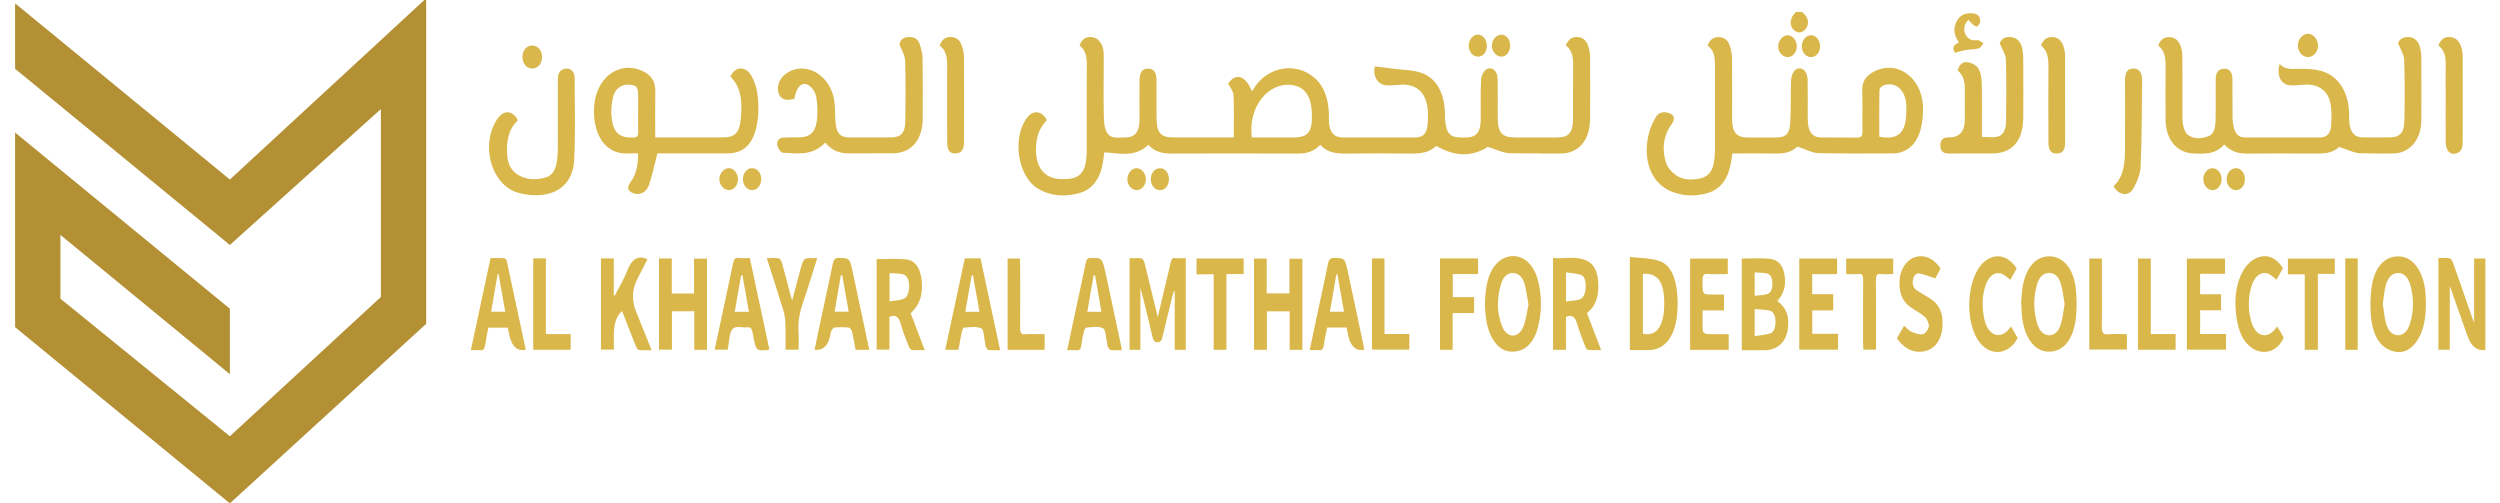 <svg width="149" height="30" xmlns="http://www.w3.org/2000/svg" xml:space="preserve" version="1.1">

 <g>
  <title>Layer 1</title>
  <path id="svg_1" fill="#B39034" clip-rule="evenodd" fill-rule="evenodd" d="m0.9,0.2l12.8,10.5l11.7,-10.8c0,6.5 0,13 0,19.4l-11.7,10.7l-12.8,-10.5l0,-11.6l12.8,10.5l0,3.9l-10.1,-8.3l0,3.8l10.1,8.2l9,-8.3l0,-11.2l-9,8.1l-12.8,-10.5l0,-3.9z" class="st0"/>
  <g stroke="null" id="svg_64">
   <path stroke="null" id="svg_4" stroke-width="0px" fill="#d9b74a" d="m107.589,1.758c0.213,-0.215 0.219,-0.575 0.027,-0.829c-0.063,-0.081 -0.141,-0.148 -0.213,-0.219l-0.359,0c-0.075,0.088 -0.168,0.162 -0.219,0.265c-0.144,0.282 -0.141,0.582 0.078,0.801c0.216,0.215 0.47,0.205 0.685,-0.014l0,-0.004z" class="cls-1"/>
   <path stroke="null" id="svg_2" stroke-width="0px" fill="#d9b74a" d="m94.769,7.103c0.006,-1.235 0.006,-2.474 -0.003,-3.708c0,-0.219 -0.036,-0.452 -0.108,-0.653c-0.108,-0.318 -0.32,-0.519 -0.629,-0.536c-0.317,-0.018 -0.557,0.116 -0.703,0.501c0.404,0.303 0.443,0.776 0.434,1.288c-0.015,1.027 0,2.05 -0.006,3.077c0,0.826 -0.251,1.119 -0.943,1.119c-4.631,0 2.113,0 -2.517,0c-0.781,0 -1.024,-0.282 -1.03,-1.2c0,-0.773 0.006,-1.546 -0.006,-2.318c-0.009,-0.455 -0.362,-0.745 -0.688,-0.529c-0.15,0.099 -0.29,0.381 -0.299,0.593c-0.036,0.783 -0.015,1.574 -0.018,2.361c-0.006,0.797 -0.26,1.097 -0.925,1.097c-0.072,0 -0.144,0 -0.216,0c-0.691,0 -0.907,-0.226 -0.982,-1.048c-0.015,-0.166 -0.003,-0.339 -0.012,-0.505c-0.066,-1.087 -0.464,-1.948 -1.371,-2.287c-0.521,-0.194 -1.099,-0.18 -1.652,-0.254c-0.365,-0.049 -0.73,-0.095 -1.146,-0.145c-0.156,0.54 0.144,1.101 0.691,1.129c0.26,0.014 0.527,-0.011 0.787,-0.032c0.916,-0.074 1.515,0.385 1.646,1.32c0.048,0.342 0.045,0.702 0.012,1.048c-0.054,0.565 -0.281,0.773 -0.772,0.773c-1.425,0 -2.847,0 -4.271,0c-0.53,0 -0.808,-0.314 -0.838,-0.946c-0.009,-0.169 0.003,-0.339 -0.003,-0.505c-0.039,-0.833 -0.251,-1.567 -0.844,-2.092c-1.107,-0.988 -2.832,-0.688 -3.634,0.628c-0.033,0.053 -0.069,0.099 -0.114,0.159c-0.368,-0.946 -0.961,-1.115 -1.41,-0.459c0.114,0.233 0.308,0.455 0.32,0.685c0.039,0.822 0.015,1.651 0.015,2.526c-0.159,0 -0.287,0 -0.416,0c-1.066,0 -2.131,0 -3.194,0c-0.757,0 -0.991,-0.282 -0.994,-1.189c0,-0.73 0,-1.461 0,-2.191c0,-0.49 -0.156,-0.709 -0.488,-0.72c-0.353,-0.014 -0.521,0.201 -0.527,0.716c-0.009,0.702 0,1.404 0,2.107c0,0.113 0.006,0.226 0,0.339c-0.048,0.674 -0.296,0.939 -0.877,0.942c-0.072,0 -0.144,-0.007 -0.216,0c-0.682,0.074 -1.009,-0.155 -1.033,-1.196c-0.024,-1.15 -0.006,-2.304 -0.006,-3.458c0,-0.169 0.006,-0.339 -0.015,-0.505c-0.057,-0.434 -0.308,-0.755 -0.632,-0.815c-0.353,-0.064 -0.629,0.06 -0.796,0.487c0.374,0.282 0.437,0.699 0.434,1.175c-0.012,1.658 -0.003,3.317 -0.003,4.975c0,1.464 -0.374,1.884 -1.622,1.81c-0.012,0 -0.024,0 -0.036,0c-0.883,-0.074 -1.365,-0.695 -1.371,-1.729c-0.003,-0.716 0.189,-1.316 0.653,-1.778c-0.284,-0.558 -0.811,-0.621 -1.167,-0.162c-0.925,1.189 -0.584,3.514 0.632,4.241c0.766,0.459 1.58,0.498 2.41,0.286c0.796,-0.201 1.26,-0.805 1.443,-1.718c0.048,-0.243 0.069,-0.494 0.102,-0.727c0.901,0.046 1.823,0.335 2.625,-0.455c0.41,0.462 0.91,0.533 1.44,0.529c2.487,-0.011 4.978,-0.011 7.465,0c0.494,0 0.949,-0.102 1.347,-0.522c0.473,0.519 1.054,0.529 1.649,0.522c1.245,-0.014 2.487,-0.018 3.733,0c0.572,0.007 1.116,-0.049 1.521,-0.459c1.105,0.639 2.137,0.667 3.077,0.06c0.494,0.145 0.922,0.374 1.353,0.378c4.786,0.025 -1.802,0.018 2.984,0.018c1.078,0 1.751,-0.787 1.757,-2.043l0.003,-0.004zm-17.711,1.09c-0.811,0 -1.622,0 -2.448,0c-0.248,-1.824 1.009,-3.37 2.472,-3.112c0.59,0.102 0.97,0.543 1.063,1.231c0.021,0.166 0.042,0.335 0.045,0.501c0.027,1.073 -0.227,1.38 -1.131,1.38z" class="cls-1"/>
   <path stroke="null" id="svg_3" stroke-width="0px" fill="#d9b74a" d="m114.474,7.707c0.111,-0.434 0.153,-0.914 0.135,-1.366c-0.078,-1.821 -1.67,-2.848 -3.056,-1.997c-0.368,0.226 -0.578,0.547 -0.563,1.073c0.021,0.801 -0.003,1.602 0.012,2.403c0.006,0.3 -0.081,0.381 -0.329,0.381c-2.906,-0.007 0.772,-0.004 -2.137,-0.007c-0.452,0 -0.712,-0.268 -0.775,-0.79c-0.021,-0.166 -0.018,-0.335 -0.021,-0.505c0,-0.716 0.009,-1.433 -0.006,-2.149c-0.009,-0.536 -0.389,-0.847 -0.739,-0.579c-0.135,0.102 -0.239,0.381 -0.245,0.582c-0.036,0.854 0,1.715 -0.051,2.569c-0.042,0.67 -0.281,0.872 -0.844,0.875c-0.551,0 -1.102,0 -1.652,0c-0.715,0 -0.967,-0.289 -0.97,-1.129c0,-1.193 0.009,-2.389 -0.006,-3.581c-0.003,-0.272 -0.06,-0.558 -0.15,-0.812c-0.123,-0.342 -0.386,-0.48 -0.703,-0.462c-0.284,0.018 -0.488,0.173 -0.596,0.508c0.377,0.268 0.434,0.692 0.434,1.143c0,1.687 0,3.373 0,5.06c0,0.236 -0.018,0.476 -0.054,0.713c-0.078,0.515 -0.32,0.875 -0.772,0.981c-0.5,0.116 -1.018,0.138 -1.47,-0.159c-0.254,-0.166 -0.521,-0.455 -0.62,-0.759c-0.26,-0.808 -0.165,-1.602 0.326,-2.287c0.23,-0.321 0.183,-0.572 -0.165,-0.681c-0.293,-0.092 -0.599,-0.049 -0.778,0.261c-0.177,0.307 -0.335,0.649 -0.419,1.006c-0.368,1.553 0.156,2.893 1.305,3.391c0.712,0.307 1.446,0.332 2.185,0.123c0.799,-0.226 1.23,-0.854 1.407,-1.764c0.045,-0.229 0.069,-0.462 0.09,-0.603c0.892,0 1.751,-0.011 2.61,0.004c0.509,0.011 0.973,-0.106 1.26,-0.413c0.506,0.159 0.898,0.388 1.293,0.392c3.661,0.028 0.736,0.021 4.397,0.014c0.802,0 1.428,-0.519 1.664,-1.436l0.003,0zm-0.856,-1.104c0,1.299 -0.476,1.768 -1.613,1.542c0,-0.924 -0.009,-1.856 0.012,-2.791c0,-0.095 0.153,-0.24 0.254,-0.275c0.709,-0.226 1.275,0.265 1.344,1.143c0.009,0.123 0.003,0.251 0.003,0.378l0,0.004z" class="cls-1"/>
   <path stroke="null" id="svg_7" stroke-width="0px" fill="#d9b74a" d="m142.643,9.143c0.976,0 1.667,-0.836 1.67,-1.976c0.003,-1.249 0.006,-2.502 -0.003,-3.751c0,-0.219 -0.03,-0.452 -0.096,-0.656c-0.105,-0.321 -0.308,-0.529 -0.62,-0.55c-0.311,-0.021 -0.566,0.085 -0.67,0.36c0.153,0.392 0.356,0.681 0.365,0.981c0.039,1.235 0.039,2.474 0.009,3.708c-0.015,0.677 -0.299,0.932 -0.88,0.932c-2.419,0 0.853,0 -1.565,0c-0.506,0 -0.769,-0.275 -0.829,-0.864c-0.018,-0.194 -0.015,-0.392 -0.018,-0.589c-0.039,-1.291 -0.664,-2.251 -1.712,-2.523c-0.404,-0.106 -0.829,-0.113 -1.245,-0.113c-0.416,0 -0.832,0.078 -1.185,-0.286c-0.201,0.709 0.096,1.253 0.67,1.27c0.26,0.011 0.524,-0.018 0.787,-0.039c0.829,-0.064 1.437,0.342 1.58,1.147c0.078,0.441 0.066,0.921 0.024,1.373c-0.036,0.406 -0.284,0.628 -0.653,0.625c-1.497,-0.004 -2.99,0 -4.487,0c-0.332,0 -0.545,-0.201 -0.641,-0.554c-0.057,-0.208 -0.081,-0.441 -0.084,-0.66c-0.009,-0.759 0,-1.517 -0.006,-2.276c-0.003,-0.402 -0.189,-0.618 -0.503,-0.607c-0.314,0.011 -0.485,0.205 -0.494,0.579c-0.006,0.311 -0.003,0.618 -0.003,0.928c0,0.533 0.012,1.069 -0.006,1.602c-0.015,0.37 -0.084,0.787 -0.416,0.91c-0.407,0.148 -0.853,0.205 -1.245,-0.081c-0.126,-0.092 -0.207,-0.307 -0.254,-0.487c-0.054,-0.198 -0.057,-0.416 -0.06,-0.625c-0.006,-1.111 0,-2.219 -0.003,-3.331c0,-0.212 0.003,-0.427 -0.042,-0.628c-0.087,-0.388 -0.266,-0.695 -0.644,-0.741c-0.341,-0.042 -0.605,0.081 -0.757,0.501c0.392,0.282 0.446,0.727 0.443,1.21c-0.009,1.069 -0.006,2.135 0,3.204c0.006,1.2 0.688,1.994 1.712,2.015c0.638,0.014 1.275,0.053 1.778,-0.54c0.41,0.438 0.865,0.547 1.359,0.543c1.329,-0.011 2.655,-0.011 3.984,0c0.581,0.004 1.149,-0.014 1.503,-0.399c0.494,0.152 0.889,0.374 1.284,0.378c2.547,0.032 -0.59,0.021 1.958,0.014l-0.006,-0.004z" class="cls-1"/>
   <path stroke="null" id="svg_5" stroke-width="0px" fill="#d9b74a" d="m45.09,7.52c0.054,-0.243 0.099,-0.494 0.105,-0.745c0.021,-0.79 -0.018,-1.581 -0.416,-2.262c-0.35,-0.6 -0.967,-0.572 -1.248,0.053c0.706,0.688 0.709,1.634 0.611,2.586c-0.084,0.79 -0.371,1.037 -1.06,1.037c-2.99,0 -0.593,0 -3.583,0l-0.446,0c0,-0.953 -0.012,-1.852 0.003,-2.749c0.009,-0.529 -0.189,-0.875 -0.578,-1.108c-1.323,-0.79 -2.826,0.085 -3.044,1.803c-0.186,1.457 0.392,3.158 2.131,3.006c0.15,-0.014 0.299,0 0.461,0c0.009,0.677 -0.093,1.239 -0.443,1.708c-0.239,0.321 -0.18,0.547 0.18,0.674c0.344,0.12 0.745,-0.032 0.904,-0.469c0.21,-0.586 0.329,-1.214 0.512,-1.912l2.571,0c2.32,0 -0.748,0 1.574,0c0.979,0 1.524,-0.501 1.772,-1.623l-0.006,0zm-7.055,0.342c0.009,0.261 -0.081,0.328 -0.29,0.335c-0.874,0.025 -1.227,-0.307 -1.305,-1.334c-0.027,-0.339 0.018,-0.699 0.087,-1.034c0.156,-0.748 0.811,-0.893 1.32,-0.716c0.084,0.028 0.171,0.229 0.177,0.353c0.021,0.406 0.009,0.812 0.009,1.217c0,0.392 -0.012,0.783 0.003,1.175l0,0.004z" class="cls-1"/>
   <path stroke="null" id="svg_6" stroke-width="0px" fill="#d9b74a" d="m54.992,7.075c0.006,-1.193 0.012,-2.389 -0.006,-3.581c-0.006,-0.296 -0.078,-0.61 -0.18,-0.886c-0.123,-0.332 -0.395,-0.427 -0.691,-0.399c-0.269,0.025 -0.476,0.159 -0.506,0.466c0.147,0.314 0.329,0.635 0.338,0.967c0.036,1.193 0.021,2.389 0.009,3.581c-0.006,0.688 -0.26,0.967 -0.841,0.967c-2.428,0 -0.069,0 -2.496,0c-0.515,0 -0.742,-0.212 -0.814,-0.826c-0.048,-0.402 -0.024,-0.812 -0.063,-1.217c-0.156,-1.644 -1.727,-2.586 -2.903,-1.754c-0.392,0.279 -0.572,0.766 -0.431,1.175c0.123,0.356 0.44,0.466 0.934,0.318c0.099,-0.554 0.308,-0.872 0.587,-0.886c0.272,-0.014 0.656,0.346 0.727,0.819c0.069,0.459 0.087,0.949 0.024,1.408c-0.09,0.667 -0.431,0.946 -1.006,0.956c-0.335,0.007 -0.67,0 -1.003,0.018c-0.245,0.014 -0.398,0.212 -0.341,0.473c0.039,0.173 0.216,0.427 0.338,0.43c0.865,0.035 1.76,0.205 2.508,-0.603c0.401,0.462 0.847,0.639 1.365,0.639c2.487,-0.007 0.189,0 2.676,-0.007c1.093,0 1.769,-0.79 1.778,-2.068l-0.003,0.011z" class="cls-1"/>
   <path stroke="null" id="svg_10" stroke-width="0px" fill="#d9b74a" d="m70.042,15.378c-0.159,-0.018 -0.236,0.071 -0.281,0.3c-0.066,0.335 -0.153,0.66 -0.23,0.992c-0.174,0.734 -0.347,1.468 -0.527,2.23c-0.263,-1.094 -0.518,-2.145 -0.778,-3.193c-0.03,-0.12 -0.111,-0.293 -0.177,-0.303c-0.239,-0.035 -0.482,-0.014 -0.727,-0.014l0,5.459l0.644,0l0,-3.684c0.042,0.145 0.075,0.236 0.099,0.332c0.207,0.84 0.413,1.68 0.611,2.526c0.054,0.229 0.105,0.37 0.302,0.378c0.213,0.007 0.269,-0.152 0.326,-0.395c0.186,-0.794 0.38,-1.581 0.575,-2.371c0.027,-0.106 0.066,-0.205 0.099,-0.303c0.012,0.007 0.024,0.018 0.036,0.025l0,3.49l0.659,0l0,-5.459c-0.233,0 -0.431,0.014 -0.629,-0.004l0,-0.004z" class="cls-1"/>
   <path stroke="null" id="svg_8" stroke-width="0px" fill="#d9b74a" d="m116.15,9.15c0.859,-0.011 1.721,0 2.583,-0.004c1.191,0 1.844,-0.748 1.853,-2.145c0.009,-0.995 0.003,-1.994 0,-2.989c0,-0.321 0.012,-0.649 -0.033,-0.967c-0.057,-0.406 -0.224,-0.748 -0.617,-0.822c-0.353,-0.067 -0.638,0.039 -0.754,0.36c0.147,0.363 0.359,0.653 0.368,0.953c0.039,1.249 0.027,2.498 0.009,3.747c-0.006,0.392 -0.138,0.78 -0.509,0.864c-0.293,0.067 -0.605,0.014 -0.928,0.014c0,-1.09 0.015,-2.142 -0.009,-3.193c-0.006,-0.307 -0.063,-0.674 -0.216,-0.903c-0.138,-0.205 -0.431,-0.339 -0.667,-0.363c-0.245,-0.025 -0.476,0.152 -0.548,0.505c0.344,0.279 0.428,0.685 0.422,1.143c-0.006,0.589 0,1.179 0,1.768q0,1.055 -0.913,1.073s-0.024,0 -0.036,0c-0.29,-0.018 -0.512,0.099 -0.512,0.476c0,0.374 0.21,0.483 0.506,0.48l0,0.004z" class="cls-1"/>
   <path stroke="null" id="svg_9" stroke-width="0px" fill="#d9b74a" d="m30.819,11.468c0.386,0.123 0.802,0.18 1.203,0.169c1.305,-0.039 2.137,-0.787 2.2,-2.107c0.075,-1.623 0.036,-3.257 0.027,-4.887c0,-0.409 -0.281,-0.628 -0.617,-0.54c-0.299,0.078 -0.389,0.325 -0.386,0.656c0.003,1.348 0.006,2.699 0,4.047c0,0.321 -0.024,0.646 -0.084,0.96c-0.078,0.427 -0.302,0.727 -0.682,0.826c-0.536,0.138 -1.066,0.138 -1.574,-0.152c-0.443,-0.251 -0.65,-0.681 -0.682,-1.239c-0.048,-0.79 0.081,-1.514 0.644,-2.029c-0.299,-0.6 -0.841,-0.642 -1.206,-0.113c-1.045,1.507 -0.425,3.899 1.161,4.414l-0.003,-0.007z" class="cls-1"/>
   <path stroke="null" id="svg_13" stroke-width="0px" fill="#d9b74a" d="m105.934,17.936c0.38,-0.434 0.542,-0.942 0.413,-1.609c-0.126,-0.649 -0.485,-0.861 -0.868,-0.903c-0.551,-0.06 -1.107,-0.014 -1.67,-0.014l0,5.462c0.413,0 0.808,0 1.203,0c0.15,0 0.302,0.004 0.452,-0.025c0.617,-0.116 1.024,-0.6 1.096,-1.281c0.081,-0.752 -0.087,-1.2 -0.629,-1.63l0.003,0zm-1.356,-1.701c0.242,0.018 0.476,0.014 0.703,0.056c0.21,0.039 0.341,0.219 0.353,0.558c0.009,0.332 -0.072,0.603 -0.296,0.674c-0.236,0.074 -0.482,0.071 -0.76,0.106l0,-1.397l0,0.004zm0.94,3.631c-0.296,0.102 -0.608,0.109 -0.94,0.162l0,-1.605c0.299,0.025 0.59,0.021 0.874,0.081c0.213,0.046 0.35,0.258 0.365,0.6c0.015,0.356 -0.06,0.677 -0.302,0.762l0.003,0z" class="cls-1"/>
   <path stroke="null" id="svg_11" stroke-width="0px" fill="#d9b74a" d="m147.459,19.238c-0.039,-0.099 -0.069,-0.166 -0.093,-0.236c-0.386,-1.108 -0.766,-2.219 -1.158,-3.32c-0.042,-0.12 -0.132,-0.272 -0.207,-0.286c-0.222,-0.039 -0.446,-0.014 -0.673,-0.014l0,5.462l0.679,0l0,-3.804c0.353,0.999 0.703,2.001 1.06,2.999q0.311,0.875 0.985,0.826c0.018,0 0.036,-0.014 0.078,-0.028l0,-5.434l-0.673,0l0,3.836l0.003,0z" class="cls-1"/>
   <path stroke="null" id="svg_12" stroke-width="0px" fill="#d9b74a" d="m54.408,18.529c0.44,-0.43 0.623,-1.097 0.515,-1.902c-0.096,-0.72 -0.431,-1.111 -0.886,-1.164c-0.59,-0.067 -1.182,-0.018 -1.79,-0.018l0,5.392l0.763,0l0,-1.951c0.368,-0.169 0.566,0 0.694,0.48c0.12,0.441 0.293,0.847 0.452,1.26c0.036,0.095 0.111,0.222 0.174,0.229c0.245,0.025 0.494,0.011 0.784,0.011c-0.296,-0.78 -0.566,-1.482 -0.838,-2.198c0.06,-0.064 0.096,-0.102 0.135,-0.138l-0.003,0zm-0.563,-0.713c-0.257,0.095 -0.533,0.095 -0.826,0.145l0,-1.683c0.263,0.018 0.515,0.011 0.76,0.06c0.239,0.049 0.392,0.272 0.404,0.649c0.009,0.381 -0.072,0.73 -0.338,0.829z" class="cls-1"/>
   <path stroke="null" id="svg_16" stroke-width="0px" fill="#d9b74a" d="m94.814,18.441c0.383,-0.423 0.488,-1.009 0.434,-1.68c-0.048,-0.618 -0.275,-1.037 -0.676,-1.224c-0.664,-0.307 -1.341,-0.095 -2.011,-0.162l0,5.473l0.772,0l0,-1.958c0.335,-0.159 0.539,-0.035 0.67,0.43c0.129,0.452 0.302,0.872 0.467,1.299c0.036,0.099 0.108,0.226 0.168,0.233c0.245,0.028 0.494,0.011 0.787,0.011c-0.299,-0.783 -0.566,-1.486 -0.838,-2.198c0.09,-0.088 0.162,-0.152 0.23,-0.226l-0.003,0.004zm-0.308,-1.327c-0.012,0.381 -0.129,0.663 -0.383,0.737c-0.245,0.074 -0.503,0.078 -0.79,0.116l0,-1.736c0.302,0.049 0.602,0.06 0.886,0.152c0.239,0.078 0.296,0.392 0.287,0.73z" class="cls-1"/>
   <path stroke="null" id="svg_14" stroke-width="0px" fill="#d9b74a" d="m89.217,15.688c-0.551,0.586 -0.703,1.45 -0.715,2.555c0.015,0.166 0.027,0.49 0.075,0.805c0.159,1.066 0.712,1.824 1.371,1.898c0.829,0.095 1.44,-0.402 1.712,-1.433c0.227,-0.864 0.236,-1.747 0.045,-2.632c-0.395,-1.831 -1.802,-1.92 -2.484,-1.196l-0.003,0.004zm1.58,3.765c-0.302,0.748 -0.991,0.723 -1.284,-0.035c-0.311,-0.805 -0.305,-1.665 -0.048,-2.502c0.129,-0.423 0.374,-0.649 0.703,-0.642c0.329,0.004 0.575,0.222 0.697,0.656c0.105,0.367 0.15,0.769 0.233,1.224c-0.093,0.423 -0.144,0.91 -0.302,1.302l0,-0.004z" class="cls-1"/>
   <path stroke="null" id="svg_15" stroke-width="0px" fill="#d9b74a" d="m143.146,15.297c-0.88,-0.131 -1.574,0.49 -1.778,1.694c-0.093,0.558 -0.114,1.171 -0.072,1.747c0.075,0.995 0.404,1.8 1.087,2.107c0.647,0.289 1.257,0.152 1.739,-0.635c0.365,-0.596 0.455,-1.334 0.461,-2.152c-0.006,-0.138 -0.009,-0.318 -0.018,-0.501c-0.075,-1.235 -0.647,-2.145 -1.419,-2.258zm0.491,3.98c-0.138,0.459 -0.386,0.716 -0.742,0.702c-0.344,-0.014 -0.578,-0.296 -0.694,-0.737c-0.096,-0.36 -0.129,-0.755 -0.186,-1.126c0.054,-0.367 0.078,-0.72 0.159,-1.044c0.12,-0.483 0.353,-0.783 0.724,-0.801c0.368,-0.018 0.62,0.243 0.757,0.723c0.219,0.759 0.21,1.535 -0.015,2.287l-0.003,-0.004z" class="cls-1"/>
   <path stroke="null" id="svg_19" stroke-width="0px" fill="#d9b74a" d="m76.846,17.488l-1.35,0l0,-2.075l-0.757,0l0,5.434l0.769,0l0,-2.29l1.356,0l0,2.297l0.757,0l0,-5.434l-0.772,0l0,2.071l-0.003,-0.004z" class="cls-1"/>
   <path stroke="null" id="svg_17" stroke-width="0px" fill="#d9b74a" d="m122.179,15.279c-0.814,-0.032 -1.425,0.632 -1.625,1.796c-0.057,0.335 -0.069,0.688 -0.102,1.034l0.018,0.007c0.009,0.194 0.012,0.392 0.027,0.586c0.09,1.277 0.688,2.184 1.485,2.251c0.925,0.078 1.577,-0.628 1.739,-1.983c0.066,-0.565 0.06,-1.179 0,-1.747c-0.132,-1.2 -0.73,-1.916 -1.536,-1.944l-0.006,0zm0.664,3.991c-0.129,0.459 -0.38,0.723 -0.73,0.713c-0.338,-0.011 -0.575,-0.279 -0.703,-0.72c-0.222,-0.752 -0.222,-1.528 -0.012,-2.283c0.123,-0.445 0.362,-0.702 0.703,-0.713c0.353,-0.011 0.611,0.222 0.739,0.688c0.102,0.367 0.141,0.773 0.21,1.161c-0.069,0.406 -0.108,0.797 -0.207,1.154z" class="cls-1"/>
   <path stroke="null" id="svg_18" stroke-width="0px" fill="#d9b74a" d="m41.367,17.495l-1.329,0l0,-2.089l-0.763,0l0,5.434l0.772,0l0,-2.287l1.332,0l0,2.297l0.757,0l0,-5.434l-0.772,0l0,2.078l0.003,0z" class="cls-1"/>
   <path stroke="null" id="svg_22" stroke-width="0px" fill="#d9b74a" d="m98.885,15.547c-0.56,-0.176 -1.149,-0.162 -1.745,-0.233l0,5.547c0.416,0 0.802,0.014 1.188,0c0.901,-0.039 1.491,-0.79 1.628,-2.11c0.042,-0.409 0.042,-0.843 0.006,-1.256c-0.084,-0.967 -0.413,-1.733 -1.075,-1.944l-0.003,-0.004zm0.269,3.137c-0.126,0.942 -0.569,1.373 -1.239,1.2l0,-3.56c0.871,-0.071 1.266,0.473 1.275,1.694c0,0.222 -0.006,0.452 -0.036,0.67l0,-0.004z" class="cls-1"/>
   <path stroke="null" id="svg_20" stroke-width="0px" fill="#d9b74a" d="m37.99,16.616c0.204,-0.388 0.401,-0.783 0.599,-1.168c-0.563,-0.251 -0.943,-0.014 -1.224,0.723c-0.198,0.522 -0.482,0.97 -0.727,1.454c-0.018,-0.011 -0.039,-0.025 -0.057,-0.035l0,-2.188l-0.763,0l0,5.434l0.772,0c0.009,-0.85 -0.126,-1.74 0.485,-2.301c0.269,0.688 0.533,1.38 0.808,2.061c0.042,0.109 0.12,0.251 0.189,0.261c0.236,0.032 0.479,0.014 0.763,0.014c-0.329,-0.822 -0.629,-1.567 -0.928,-2.311q-0.404,-1.009 0.084,-1.941l0,-0.004z" class="cls-1"/>
   <path stroke="null" id="svg_21" stroke-width="0px" fill="#d9b74a" d="m49.966,15.374c-0.195,0 -0.278,0.085 -0.335,0.363c-0.26,1.27 -0.542,2.534 -0.811,3.797c-0.093,0.43 -0.177,0.864 -0.269,1.309q0.76,0.088 0.943,-0.903c0.012,-0.067 0.015,-0.152 0.042,-0.198c0.054,-0.088 0.123,-0.215 0.189,-0.222c0.281,-0.025 0.569,-0.028 0.85,0c0.075,0.007 0.183,0.131 0.207,0.24c0.084,0.349 0.141,0.72 0.21,1.09l0.817,0c-0.326,-1.535 -0.647,-3.038 -0.967,-4.545c-0.198,-0.935 -0.198,-0.921 -0.871,-0.935l-0.003,0.004zm-0.222,3.204c0.123,-0.73 0.245,-1.447 0.368,-2.167c0.03,0 0.057,0 0.087,0c0.126,0.706 0.251,1.415 0.383,2.163l-0.838,0l0,0.004z" class="cls-1"/>
   <path stroke="null" id="svg_25" stroke-width="0px" fill="#d9b74a" d="m57.503,15.395c-0.389,1.814 -0.775,3.617 -1.167,5.455l0.787,0c0.066,-0.363 0.126,-0.716 0.201,-1.062c0.021,-0.102 0.087,-0.261 0.138,-0.261c0.35,-0.018 0.721,-0.099 1.039,0.053c0.135,0.064 0.162,0.639 0.233,0.981c0.009,0.039 0.003,0.095 0.021,0.12c0.048,0.071 0.105,0.173 0.159,0.18c0.222,0.021 0.443,0.007 0.694,0.007c-0.401,-1.877 -0.787,-3.684 -1.17,-5.473l-0.931,0l-0.003,0zm0.03,3.186c0.132,-0.752 0.254,-1.461 0.377,-2.167c0.027,0 0.051,-0.004 0.078,-0.007c0.126,0.713 0.254,1.422 0.389,2.177l-0.844,0l0,-0.004z" class="cls-1"/>
   <path stroke="null" id="svg_23" stroke-width="0px" fill="#d9b74a" d="m43.983,15.374c-0.18,-0.021 -0.245,0.095 -0.293,0.328c-0.222,1.069 -0.452,2.138 -0.682,3.204c-0.138,0.639 -0.272,1.274 -0.416,1.934l0.778,0c0.09,-0.445 0.096,-1.023 0.284,-1.228c0.201,-0.219 0.578,-0.067 0.874,-0.106c0.213,-0.028 0.29,0.092 0.344,0.392c0.18,1.027 0.189,1.023 0.91,0.96c0.015,0 0.03,-0.025 0.066,-0.056c-0.383,-1.792 -0.766,-3.592 -1.158,-5.423c-0.254,0 -0.482,0.021 -0.706,-0.007l0,0.004zm-0.192,3.211c0.129,-0.745 0.254,-1.461 0.38,-2.177l0.081,0c0.126,0.713 0.254,1.429 0.386,2.177l-0.844,0l-0.003,0z" class="cls-1"/>
   <path stroke="null" id="svg_24" stroke-width="0px" fill="#d9b74a" d="m65.908,16.355c-0.216,-1.002 -0.219,-0.992 -0.925,-0.981c-0.165,0 -0.23,0.088 -0.275,0.307c-0.207,1.002 -0.425,2.001 -0.638,2.999c-0.153,0.716 -0.308,1.429 -0.47,2.191c0.222,0 0.401,-0.014 0.578,0.004c0.159,0.014 0.239,-0.064 0.269,-0.307c0.036,-0.275 0.087,-0.547 0.15,-0.808c0.024,-0.095 0.099,-0.233 0.153,-0.236c0.338,-0.018 0.706,-0.109 1.009,0.053c0.147,0.078 0.171,0.656 0.248,1.009c0.006,0.028 0,0.067 0.015,0.081c0.057,0.071 0.114,0.187 0.177,0.194c0.213,0.025 0.431,0.011 0.664,0.011c-0.018,-0.109 -0.027,-0.173 -0.039,-0.24c-0.305,-1.426 -0.608,-2.851 -0.913,-4.277l-0.003,0zm-1.105,2.227c0.129,-0.741 0.254,-1.457 0.377,-2.174l0.084,0c0.126,0.713 0.248,1.426 0.38,2.174l-0.844,0l0.003,0z" class="cls-1"/>
   <path stroke="null" id="svg_28" stroke-width="0px" fill="#d9b74a" d="m30.046,15.388c-0.272,-0.018 -0.545,-0.007 -0.808,-0.007c-0.395,1.849 -0.781,3.645 -1.176,5.49c0.21,0 0.389,-0.018 0.566,0.004c0.174,0.021 0.254,-0.078 0.29,-0.325c0.051,-0.349 0.126,-0.692 0.186,-1.02l1.161,0c0.03,0.138 0.057,0.258 0.081,0.378q0.183,1.013 0.889,0.956c0.018,0 0.036,-0.014 0.096,-0.039c-0.377,-1.771 -0.748,-3.518 -1.125,-5.261c-0.018,-0.078 -0.102,-0.173 -0.156,-0.176l-0.003,0zm-0.775,3.19c0.135,-0.773 0.26,-1.51 0.389,-2.248l0.054,0c0.132,0.737 0.26,1.475 0.398,2.248l-0.841,0z" class="cls-1"/>
   <path stroke="null" id="svg_26" stroke-width="0px" fill="#d9b74a" d="m80.354,16.295c-0.198,-0.921 -0.201,-0.91 -0.85,-0.921c-0.195,0 -0.302,0.06 -0.362,0.37c-0.189,0.967 -0.407,1.92 -0.611,2.879c-0.156,0.734 -0.308,1.471 -0.473,2.244c0.213,0 0.386,-0.018 0.554,0.004c0.192,0.028 0.263,-0.095 0.299,-0.36c0.045,-0.335 0.123,-0.663 0.186,-0.988l1.161,0c0.027,0.134 0.054,0.251 0.075,0.374q0.18,1.013 0.883,0.963c0.018,0 0.036,-0.014 0.093,-0.032c-0.024,-0.127 -0.039,-0.233 -0.063,-0.339c-0.296,-1.401 -0.593,-2.802 -0.892,-4.199l0,0.004zm-1.093,2.283c0.132,-0.769 0.26,-1.5 0.386,-2.227c0.021,0 0.039,-0.007 0.06,-0.007c0.129,0.73 0.26,1.464 0.395,2.234l-0.838,0l-0.003,0z" class="cls-1"/>
   <path stroke="null" id="svg_27" stroke-width="0px" fill="#d9b74a" d="m131.125,18.49l1.251,0l0,-0.953l-1.248,0l0,-1.217l1.482,0l0,-0.907l-2.272,0l0,5.427l2.335,0l0,-0.935l-1.545,0l0,-1.418l-0.003,0.004z" class="cls-1"/>
   <path stroke="null" id="svg_31" stroke-width="0px" fill="#d9b74a" d="m108.011,18.501l1.248,0l0,-0.967l-1.251,0l0,-1.196l1.482,0l0,-0.928l-2.254,0l0,5.43l2.308,0l0,-0.946l-1.533,0l0,-1.397l0,0.004z" class="cls-1"/>
   <path stroke="null" id="svg_29" stroke-width="0px" fill="#d9b74a" d="m114.983,17.76c-0.245,-0.148 -0.491,-0.289 -0.73,-0.448c-0.168,-0.109 -0.287,-0.286 -0.248,-0.589c0.042,-0.321 0.21,-0.459 0.395,-0.423c0.299,0.056 0.593,0.183 0.94,0.293c0.072,-0.134 0.195,-0.36 0.314,-0.586c-0.485,-0.78 -1.356,-0.967 -1.934,-0.434c-0.398,0.367 -0.572,0.924 -0.494,1.613c0.063,0.575 0.329,0.9 0.656,1.133c0.281,0.201 0.584,0.339 0.847,0.572c0.12,0.106 0.26,0.423 0.23,0.575c-0.039,0.198 -0.227,0.434 -0.368,0.455c-0.222,0.035 -0.461,-0.06 -0.682,-0.155c-0.147,-0.064 -0.275,-0.226 -0.428,-0.356c-0.144,0.254 -0.281,0.498 -0.428,0.759c0.518,0.702 1.11,0.924 1.769,0.73c0.569,-0.169 0.919,-0.741 0.952,-1.457c0.039,-0.826 -0.192,-1.316 -0.787,-1.683l-0.003,0.004z" class="cls-1"/>
   <path stroke="null" id="svg_30" stroke-width="0px" fill="#d9b74a" d="m101.705,19.905c-0.078,0 -0.213,-0.116 -0.219,-0.194c-0.021,-0.385 -0.009,-0.776 -0.009,-1.21l1.272,0l0,-0.949c-0.254,0 -0.488,0 -0.721,0c-0.56,0 -0.551,0 -0.557,-0.815c0,-0.311 0.054,-0.42 0.269,-0.409c0.41,0.025 0.823,0.007 1.236,0.007l0,-0.924l-2.245,0l0,5.441l2.299,0l0,-0.935c-0.458,0 -0.892,0.011 -1.326,-0.011z" class="cls-1"/>
   <path stroke="null" id="svg_34" stroke-width="0px" fill="#d9b74a" d="m118.242,18.903c-0.114,-0.628 -0.111,-1.253 0.081,-1.849c0.192,-0.593 0.554,-0.882 0.979,-0.737c0.174,0.06 0.332,0.226 0.515,0.36c0.12,-0.219 0.251,-0.448 0.377,-0.677c-0.512,-0.801 -1.305,-0.946 -1.943,-0.388c-1.078,0.946 -1.197,3.68 -0.216,4.852c0.664,0.794 1.712,0.653 2.221,-0.318c-0.132,-0.226 -0.266,-0.459 -0.404,-0.692c-0.551,0.868 -1.401,0.625 -1.61,-0.547l0,-0.004z" class="cls-1"/>
   <path stroke="null" id="svg_32" stroke-width="0px" fill="#d9b74a" d="m135.546,19.672c-0.5,0.558 -1.122,0.346 -1.368,-0.501c-0.204,-0.699 -0.201,-1.426 0.012,-2.121c0.192,-0.628 0.611,-0.914 1.033,-0.723c0.156,0.071 0.296,0.226 0.455,0.349c0.129,-0.233 0.254,-0.455 0.389,-0.699c-0.44,-0.649 -0.949,-0.836 -1.521,-0.625c-0.85,0.318 -1.389,1.57 -1.308,2.975c0.063,1.104 0.32,2.022 1.066,2.466c0.682,0.406 1.479,0.109 1.805,-0.674c-0.12,-0.208 -0.242,-0.416 -0.386,-0.663c-0.075,0.092 -0.123,0.155 -0.174,0.215l-0.003,0z" class="cls-1"/>
   <path stroke="null" id="svg_33" stroke-width="0px" fill="#d9b74a" d="m85.823,20.847l0.754,0l0,-2.188l1.281,0l0,-0.949l-1.272,0l0,-1.376l1.506,0l0,-0.932l-2.269,0l0,5.448l0,-0.004z" class="cls-1"/>
   <path stroke="null" id="svg_37" stroke-width="0px" fill="#d9b74a" d="m48.7,15.381c-0.117,0 -0.183,0 -0.248,0c-0.557,-0.007 -0.56,-0.007 -0.763,0.741c-0.153,0.565 -0.302,1.133 -0.479,1.789c-0.06,-0.212 -0.093,-0.321 -0.123,-0.43c-0.159,-0.6 -0.311,-1.203 -0.479,-1.796c-0.033,-0.12 -0.123,-0.275 -0.195,-0.286c-0.219,-0.039 -0.44,-0.014 -0.712,-0.014c0.347,1.09 0.676,2.096 0.988,3.116c0.075,0.247 0.114,0.533 0.123,0.805c0.018,0.512 0.006,1.027 0.006,1.535l0.778,0c0,-0.385 0.018,-0.734 -0.003,-1.08c-0.039,-0.625 0.075,-1.179 0.266,-1.729c0.293,-0.843 0.551,-1.715 0.847,-2.643l-0.006,-0.007z" class="cls-1"/>
   <path stroke="null" id="svg_35" stroke-width="0px" fill="#d9b74a" d="m136.358,16.348l1.006,0l0,4.499l0.781,0l0,-4.524l1.009,0l0,-0.91l-2.796,0l0,0.935z" class="cls-1"/>
   <path stroke="null" id="svg_36" stroke-width="0px" fill="#d9b74a" d="m71.314,16.348l1.021,0l0,4.499l0.76,0l0,-4.513l1.027,0l0,-0.928l-2.808,0l0,0.939l0,0.004z" class="cls-1"/>
   <path stroke="null" id="svg_40" stroke-width="0px" fill="#d9b74a" d="m110.038,16.334c0.257,0 0.5,0.021 0.742,-0.007c0.219,-0.025 0.269,0.106 0.266,0.409c-0.012,1.221 -0.006,2.442 -0.006,3.663c0,0.148 0.009,0.296 0.015,0.441l0.754,0c0,-0.18 0,-0.332 0,-0.483c0,-1.207 0.006,-2.414 -0.006,-3.62c0,-0.307 0.048,-0.434 0.266,-0.409c0.251,0.028 0.503,0.007 0.766,0.007l0,-0.928l-2.802,0l0,0.928l0.003,0z" class="cls-1"/>
   <path stroke="null" id="svg_38" stroke-width="0px" fill="#d9b74a" d="m127.147,11.232c0.219,-0.381 0.416,-0.857 0.434,-1.302c0.072,-1.708 0.072,-3.419 0.087,-5.131c0.006,-0.49 -0.186,-0.72 -0.536,-0.713c-0.338,0.007 -0.479,0.215 -0.479,0.713c0,1.362 0.006,2.724 -0.003,4.083c-0.006,0.826 -0.06,1.637 -0.682,2.216c0.314,0.561 0.892,0.635 1.182,0.131l-0.003,0.004z" class="cls-1"/>
   <path stroke="null" id="svg_39" stroke-width="0px" fill="#d9b74a" d="m128.189,15.41l-0.763,0l0,5.434l2.242,0l0,-0.935l-1.479,0l0,-4.499z" class="cls-1"/>
   <path stroke="null" id="svg_43" stroke-width="0px" fill="#d9b74a" d="m32.537,15.399l-0.757,0l0,5.448l2.233,0l0,-0.935l-1.479,0l0,-4.513l0.003,0z" class="cls-1"/>
   <path stroke="null" id="svg_41" stroke-width="0px" fill="#d9b74a" d="m82.515,15.402l-0.745,0l0,5.434l2.227,0l0,-0.928l-1.482,0l0,-4.506z" class="cls-1"/>
   <path stroke="null" id="svg_42" stroke-width="0px" fill="#d9b74a" d="m122.08,8.441c0,0.55 0.189,0.759 0.596,0.699c0.368,-0.053 0.407,-0.374 0.407,-0.713c0,-1.683 0.003,-3.37 -0.003,-5.053c0,-0.191 -0.03,-0.395 -0.084,-0.575c-0.105,-0.339 -0.308,-0.565 -0.632,-0.589c-0.314,-0.025 -0.56,0.099 -0.721,0.498c0.383,0.303 0.446,0.741 0.443,1.228c-0.009,1.503 -0.006,3.003 0,4.506l-0.006,0z" class="cls-1"/>
   <path stroke="null" id="svg_46" stroke-width="0px" fill="#d9b74a" d="m56.45,3.938c0,0.702 0,1.404 0,2.103c0,0.829 -0.006,1.655 0.006,2.484c0.006,0.487 0.195,0.667 0.587,0.61c0.371,-0.053 0.407,-0.385 0.41,-0.713c0.006,-1.683 0.009,-3.366 -0.003,-5.053c0,-0.229 -0.063,-0.469 -0.141,-0.685c-0.108,-0.311 -0.329,-0.469 -0.62,-0.48c-0.299,-0.011 -0.536,0.106 -0.685,0.505c0.395,0.296 0.449,0.748 0.449,1.228l-0.003,0z" class="cls-1"/>
   <path stroke="null" id="svg_44" stroke-width="0px" fill="#d9b74a" d="m146.741,2.993c-0.09,-0.381 -0.245,-0.706 -0.623,-0.773c-0.338,-0.06 -0.617,0.042 -0.793,0.494c0.38,0.275 0.452,0.695 0.44,1.171c-0.015,0.561 -0.003,1.122 -0.003,1.687c0,0.956 -0.006,1.909 0,2.865c0.006,0.568 0.263,0.826 0.67,0.692c0.347,-0.113 0.341,-0.469 0.344,-0.79c0.006,-1.616 0.003,-3.229 0,-4.845c0,-0.169 0,-0.342 -0.039,-0.501l0.003,0z" class="cls-1"/>
   <path stroke="null" id="svg_45" stroke-width="0px" fill="#d9b74a" d="m125.621,19.923c-0.266,0.025 -0.362,-0.085 -0.353,-0.505c0.021,-0.872 0.006,-1.743 0.006,-2.611c0,-0.459 0,-0.917 0,-1.397l-0.751,0l0,5.423l2.239,0l0,-0.917c-0.389,0 -0.766,-0.025 -1.14,0.007z" class="cls-1"/>
   <path stroke="null" id="svg_49" stroke-width="0px" fill="#d9b74a" d="m61.068,19.923c-0.216,0.014 -0.272,-0.099 -0.269,-0.409c0.012,-1.221 0.006,-2.442 0.003,-3.659c0,-0.148 -0.009,-0.296 -0.015,-0.445l-0.733,0l0,5.437l2.206,0l0,-0.932c-0.407,0 -0.802,-0.018 -1.194,0.007l0.003,0z" class="cls-1"/>
   <path stroke="null" id="svg_47" stroke-width="0px" fill="#d9b74a" d="m139.779,20.851l0.742,0l0,-5.452l-0.742,0l0,5.452z" class="cls-1"/>
   <path stroke="null" id="svg_48" stroke-width="0px" fill="#d9b74a" d="m117.126,2.986c0.272,-0.042 0.551,-0.039 0.817,-0.106c0.102,-0.025 0.18,-0.191 0.269,-0.293c-0.096,-0.064 -0.183,-0.152 -0.284,-0.18c-0.102,-0.032 -0.216,0.007 -0.32,-0.007c-0.377,-0.046 -0.623,-0.452 -0.512,-0.875c0.036,-0.131 0.144,-0.236 0.219,-0.353c0.081,0.092 0.153,0.194 0.245,0.268c0.084,0.067 0.207,0.166 0.272,0.134c0.087,-0.039 0.186,-0.194 0.189,-0.3c0.006,-0.303 -0.168,-0.448 -0.41,-0.473c-0.389,-0.042 -0.748,0.021 -0.979,0.445c-0.251,0.455 -0.174,0.879 0.126,1.277c-0.227,0.127 -0.473,0.236 -0.245,0.621c0.224,-0.056 0.419,-0.123 0.62,-0.155l-0.006,-0.004z" class="cls-1"/>
   <path stroke="null" id="svg_52" stroke-width="0px" fill="#d9b74a" d="m137.555,3.402c0.326,0 0.596,-0.307 0.599,-0.677c0,-0.37 -0.272,-0.706 -0.581,-0.713c-0.332,-0.007 -0.626,0.332 -0.62,0.713c0.006,0.37 0.278,0.677 0.602,0.677z" class="cls-1"/>
   <path stroke="null" id="svg_50" stroke-width="0px" fill="#d9b74a" d="m31.738,4.083c0.338,-0.011 0.575,-0.303 0.569,-0.702c-0.006,-0.388 -0.266,-0.677 -0.602,-0.667c-0.338,0.011 -0.575,0.303 -0.566,0.702c0.006,0.392 0.263,0.674 0.599,0.667z" class="cls-1"/>
   <path stroke="null" id="svg_51" stroke-width="0px" fill="#d9b74a" d="m106.56,3.402c0.302,-0.007 0.536,-0.3 0.53,-0.66c-0.006,-0.342 -0.263,-0.646 -0.554,-0.642c-0.296,0 -0.569,0.342 -0.554,0.692c0.015,0.342 0.278,0.618 0.578,0.61z" class="cls-1"/>
   <path stroke="null" id="svg_55" stroke-width="0px" fill="#d9b74a" d="m42.875,10.681c0.003,0.339 0.257,0.639 0.551,0.646c0.302,0.007 0.548,-0.268 0.557,-0.628c0.009,-0.342 -0.233,-0.66 -0.527,-0.677c-0.293,-0.018 -0.587,0.314 -0.584,0.656l0.003,0.004z" class="cls-1"/>
   <path stroke="null" id="svg_53" stroke-width="0px" fill="#d9b74a" d="m133.283,11.331c0.302,-0.014 0.521,-0.296 0.515,-0.67c-0.009,-0.36 -0.257,-0.649 -0.551,-0.639c-0.293,0.011 -0.542,0.314 -0.539,0.66c0,0.37 0.26,0.663 0.578,0.649l-0.003,0z" class="cls-1"/>
   <path stroke="null" id="svg_54" stroke-width="0px" fill="#d9b74a" d="m88.112,3.377c0.305,-0.021 0.518,-0.307 0.506,-0.677c-0.012,-0.356 -0.257,-0.642 -0.551,-0.635c-0.284,0.007 -0.533,0.318 -0.533,0.66c0,0.37 0.266,0.67 0.575,0.649l0.003,0.004z" class="cls-1"/>
   <path stroke="null" id="svg_58" stroke-width="0px" fill="#d9b74a" d="m131.862,10.025c-0.296,0 -0.542,0.289 -0.545,0.646c-0.003,0.353 0.233,0.649 0.53,0.66c0.32,0.011 0.563,-0.275 0.56,-0.66c-0.003,-0.36 -0.239,-0.642 -0.545,-0.646z" class="cls-1"/>
   <path stroke="null" id="svg_56" stroke-width="0px" fill="#d9b74a" d="m44.279,10.681c0,0.353 0.242,0.646 0.539,0.649c0.305,0.004 0.542,-0.265 0.551,-0.632c0.009,-0.367 -0.216,-0.656 -0.518,-0.674c-0.317,-0.018 -0.572,0.275 -0.572,0.656z" class="cls-1"/>
   <path stroke="null" id="svg_57" stroke-width="0px" fill="#d9b74a" d="m68.294,10.667c-0.009,-0.346 -0.263,-0.642 -0.554,-0.642c-0.287,0 -0.545,0.307 -0.548,0.653c0,0.349 0.242,0.642 0.539,0.653c0.311,0.011 0.572,-0.296 0.563,-0.663z" class="cls-1"/>
   <path stroke="null" id="svg_61" stroke-width="0px" fill="#d9b74a" d="m69.138,11.331c0.305,0 0.527,-0.272 0.53,-0.646c0,-0.378 -0.219,-0.656 -0.524,-0.66c-0.32,0 -0.563,0.289 -0.557,0.674c0.006,0.353 0.248,0.635 0.551,0.632z" class="cls-1"/>
   <path stroke="null" id="svg_59" stroke-width="0px" fill="#d9b74a" d="m107.389,2.756c0,0.374 0.254,0.663 0.572,0.646c0.305,-0.018 0.524,-0.3 0.515,-0.667c-0.009,-0.356 -0.257,-0.646 -0.551,-0.635c-0.296,0.011 -0.539,0.307 -0.539,0.656l0.003,0z" class="cls-1"/>
   <path stroke="null" id="svg_60" stroke-width="0px" fill="#d9b74a" d="m89.48,3.377c0.299,0 0.527,-0.289 0.524,-0.656c0,-0.378 -0.222,-0.653 -0.527,-0.656c-0.302,0 -0.569,0.321 -0.563,0.677c0.006,0.335 0.272,0.635 0.566,0.632l0,0.004z" class="cls-1"/>
  </g>
 </g>
</svg>